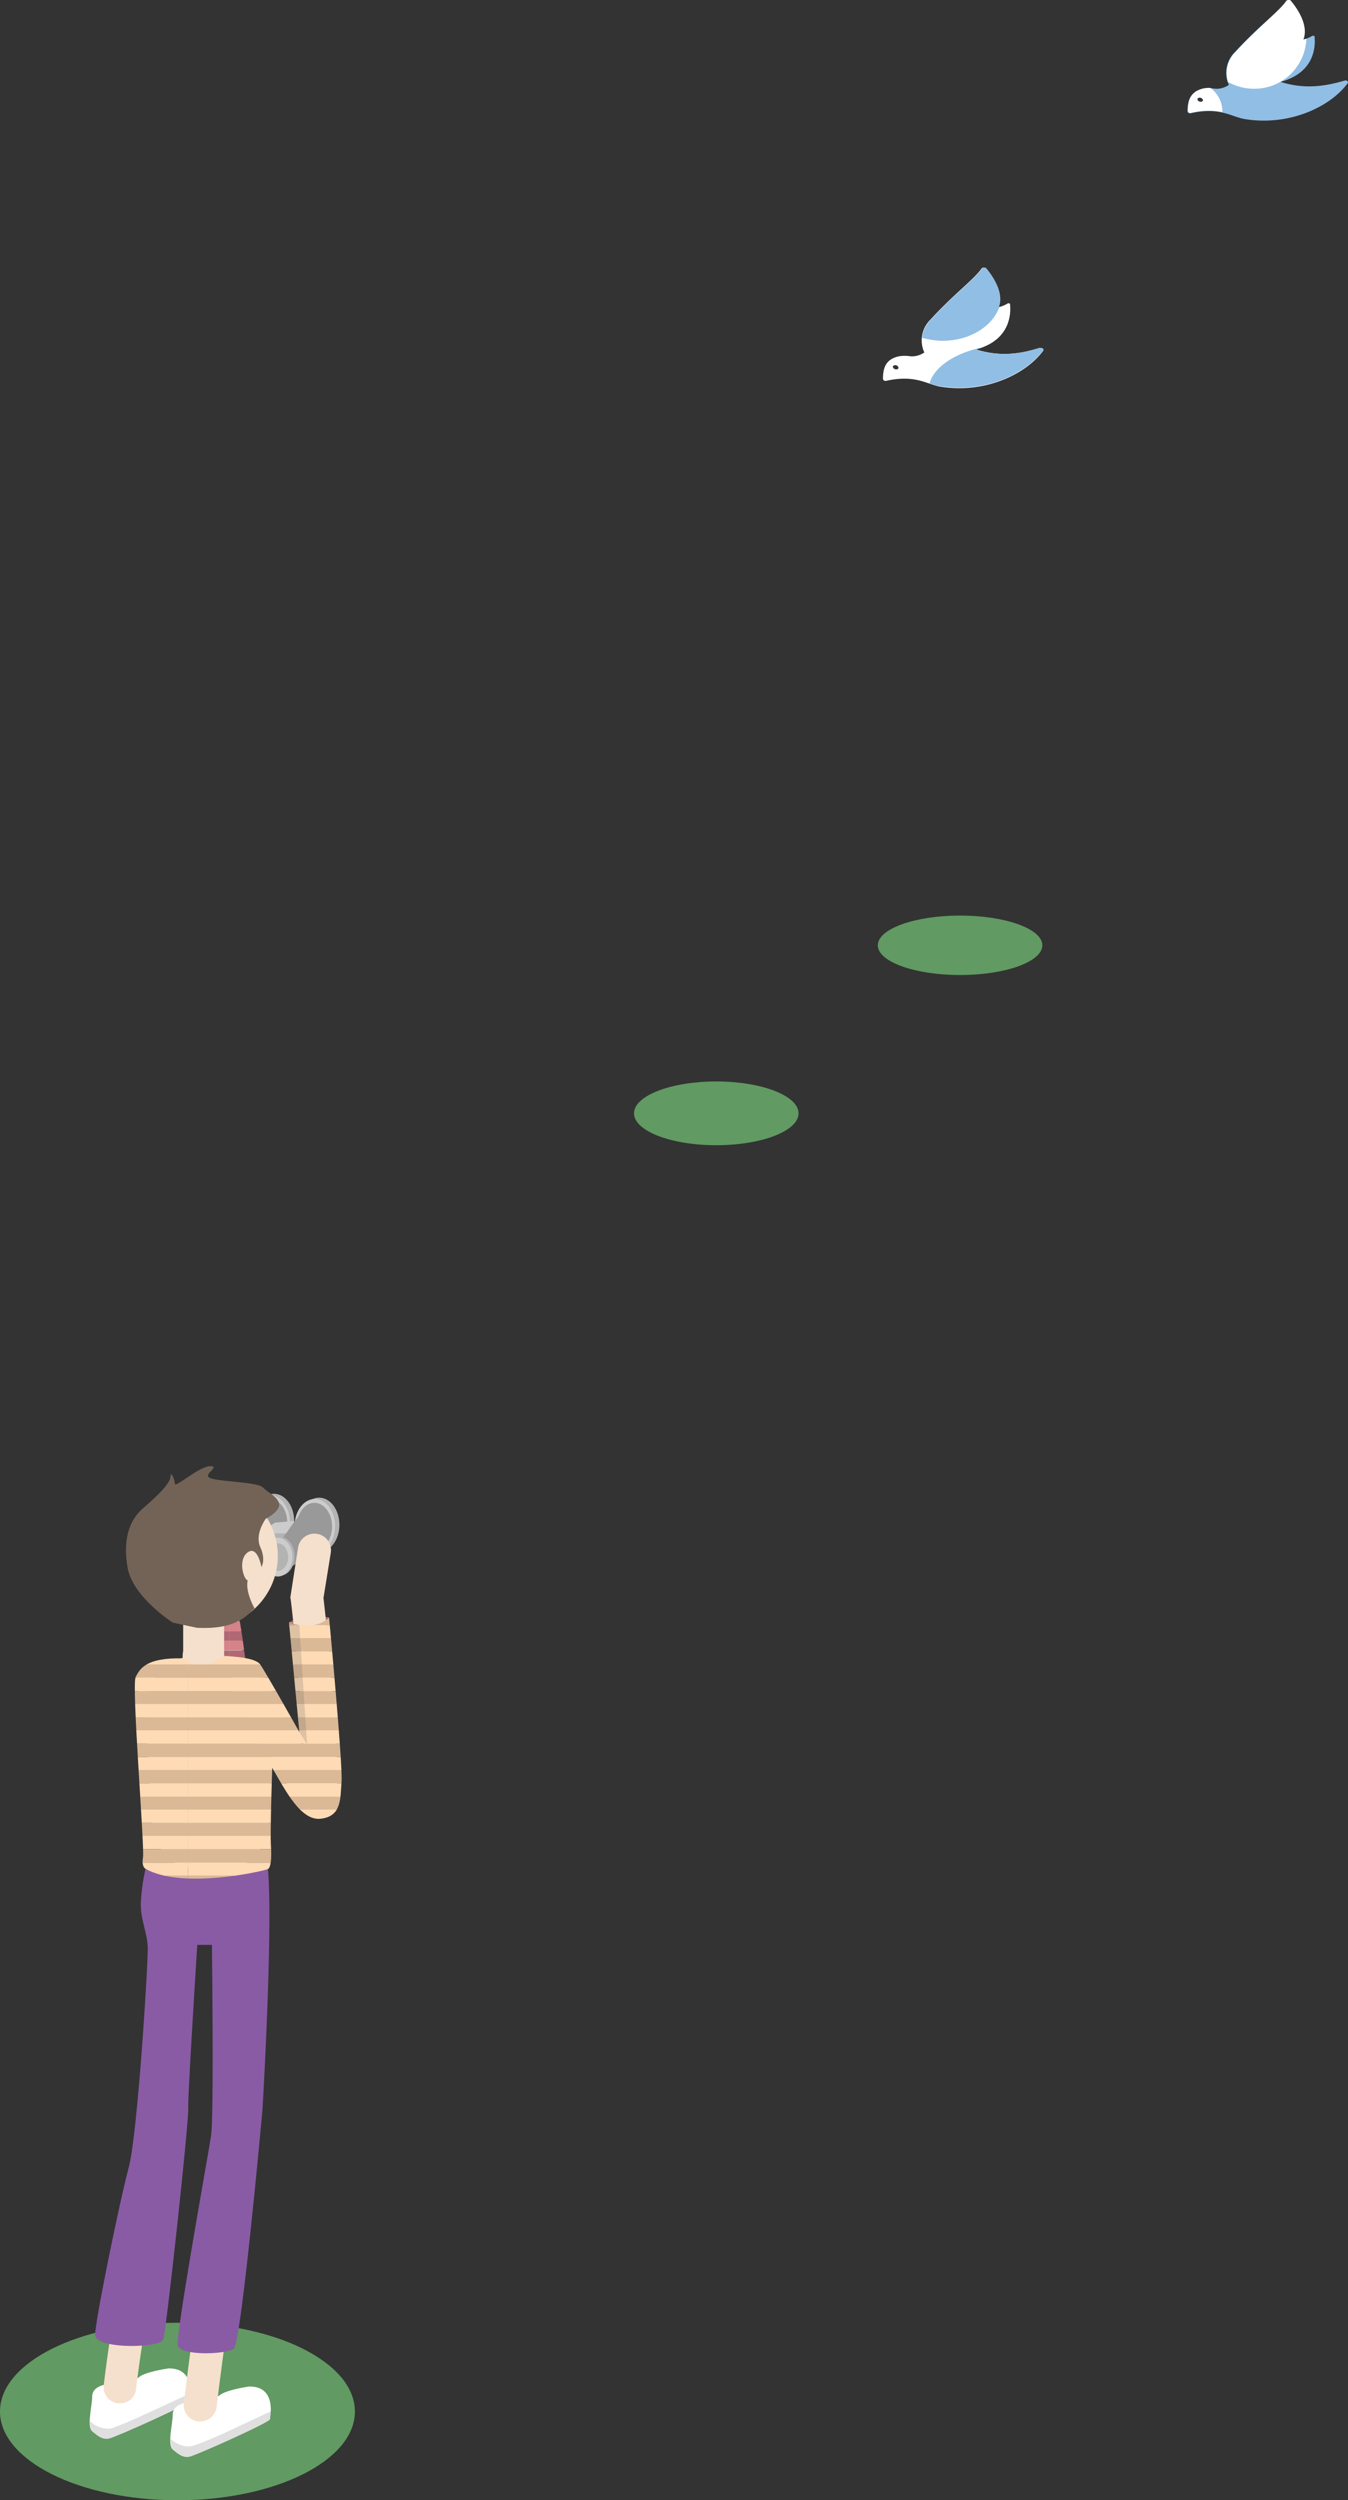 <svg xmlns="http://www.w3.org/2000/svg" xmlns:xlink="http://www.w3.org/1999/xlink" viewBox="284 -1616 312.966 580.3">
  <rect x="284" y="-1616" width="312.966" height="580.3" fill="#333333" stroke="none"/>
  <defs>
    <style>
      .cls-1 {
        fill: #619a62;
      }

      .cls-2 {
        fill: #b3b3b3;
      }

      .cls-3 {
        fill: #ccc;
      }

      .cls-4 {
        fill: #999;
      }

      .cls-5 {
        clip-path: url(#clip-path);
      }

      .cls-6 {
        fill: none;
      }

      .cls-7 {
        fill: #f48b94;
      }

      .cls-8 {
        fill: #c46a79;
      }

      .cls-9 {
        opacity: 0.2;
      }

      .cls-10 {
        fill: #606060;
      }

      .cls-11 {
        fill: #fff;
      }

      .cls-12 {
        fill: #f5e0cd;
      }

      .cls-13 {
        clip-path: url(#clip-path-5);
      }

      .cls-14 {
        fill: #1a1a1a;
      }

      .cls-15 {
        fill: #c7b299;
      }

      .cls-16 {
        fill: #895ba5;
      }

      .cls-17 {
        clip-path: url(#clip-path-15);
      }

      .cls-18 {
        fill: #fedbb5;
      }

      .cls-19 {
        fill: #dbb997;
      }

      .cls-20 {
        fill: #736357;
      }

      .cls-21 {
        fill: #91bee5;
      }
    </style>
    <clipPath id="clip-path">
      <path id="Path_15236" data-name="Path 15236" d="M67.1,376.6s2.3-2.2,9.3-1.2C76.4,375.3,74.2,378.8,67.1,376.6Z"/>
    </clipPath>
    <clipPath id="clip-path-5">
      <path id="Path_15246" data-name="Path 15246" d="M45.7,374.5s3.9,2.2,9.6-.4c0,0,2.3,12.9,1.9,16.2l-10.4-3.4Z"/>
    </clipPath>
    <clipPath id="clip-path-15">
      <path id="Path_15262" data-name="Path 15262" d="M42.4,384.9s4,3.5,9.6-.5c0,0,7,0,8.4,1.9,1.4,2,9.1,15.7,9.1,15.7l-2.4-25.4s5.9,2.2,9.3-1.2c0,0,3.2,34.1,2.9,38.1s0,8-4.7,8.6c-4.7.7-8.3-6.5-11.4-11.8,0,0-.5,15-.3,18s0,5.1-.7,5.5-19.7,4.8-28.3,0c0,0-1.1-.3-.7-2.7s-2.7-40-1.7-41.9S33.9,384.7,42.4,384.9Z"/>
    </clipPath>
  </defs>
  <g id="Group_13806" data-name="Group 13806" transform="translate(284 -1616)">
    <g id="Group_51370" data-name="Group 51370">
      <ellipse id="Ellipse_1954" data-name="Ellipse 1954" class="cls-1" cx="19.1" cy="7.4" rx="19.1" ry="7.4" transform="translate(147.2 251)"/>
      <ellipse id="Ellipse_1955" data-name="Ellipse 1955" class="cls-1" cx="19.1" cy="6.9" rx="19.1" ry="6.9" transform="translate(203.8 212.5)"/>
      <ellipse id="Ellipse_1956" data-name="Ellipse 1956" class="cls-1" cx="41.2" cy="20.6" rx="41.2" ry="20.6" transform="translate(0 539.1)"/>
    </g>
    <g id="Group_13793" data-name="Group 13793">
      <g id="Group_13718" data-name="Group 13718">
        <g id="Group_13707" data-name="Group 13707">
          <g id="Group_13700" data-name="Group 13700">
            <ellipse id="Ellipse_1957" data-name="Ellipse 1957" class="cls-2" cx="4.7" cy="6.3" rx="4.7" ry="6.3" transform="translate(58.9 346.7)"/>
          </g>
          <g id="Group_13701" data-name="Group 13701">
            <ellipse id="Ellipse_1958" data-name="Ellipse 1958" class="cls-3" cx="4.7" cy="6.3" rx="4.7" ry="6.3" transform="translate(57.9 347)"/>
          </g>
          <g id="Group_13702" data-name="Group 13702">
            <path id="Path_15233" data-name="Path 15233" class="cls-4" d="M55,356.2l4.7-6.4s.6-1.2,4-.1,2.5,7,1.2,8-8,5.2-8,5.2S57.6,358.8,55,356.2Z"/>
          </g>
          <g id="Group_13703" data-name="Group 13703">
            <ellipse id="Ellipse_1959" data-name="Ellipse 1959" class="cls-2" cx="3.4" cy="4.5" rx="3.4" ry="4.5" transform="translate(51.2 355.9)"/>
          </g>
          <g id="Group_13704" data-name="Group 13704">
            <ellipse id="Ellipse_1960" data-name="Ellipse 1960" class="cls-3" cx="3.4" cy="4.5" rx="3.4" ry="4.5" transform="translate(50.6 356)"/>
          </g>
          <g id="Group_13705" data-name="Group 13705">
            <ellipse id="Ellipse_1961" data-name="Ellipse 1961" class="cls-4" cx="4.1" cy="5.5" rx="4.1" ry="5.5" transform="translate(58.5 347.9)"/>
          </g>
          <g id="Group_13706" data-name="Group 13706">
            <ellipse id="Ellipse_1962" data-name="Ellipse 1962" class="cls-2" cx="2.4" cy="3.2" rx="2.4" ry="3.2" transform="translate(51.6 357.3)"/>
          </g>
        </g>
        <g id="Group_13708" data-name="Group 13708">
          <rect id="Rectangle_4056" data-name="Rectangle 4056" class="cls-2" width="6.3" height="3.8" transform="translate(60.3 355.9)"/>
        </g>
        <g id="Group_13716" data-name="Group 13716">
          <g id="Group_13709" data-name="Group 13709">
            <ellipse id="Ellipse_1963" data-name="Ellipse 1963" class="cls-2" cx="4.7" cy="6.3" rx="4.7" ry="6.3" transform="translate(69.4 347.6)"/>
          </g>
          <g id="Group_13710" data-name="Group 13710">
            <ellipse id="Ellipse_1964" data-name="Ellipse 1964" class="cls-3" cx="4.7" cy="6.3" rx="4.7" ry="6.3" transform="translate(68.4 347.9)"/>
          </g>
          <g id="Group_13711" data-name="Group 13711">
            <path id="Path_15234" data-name="Path 15234" class="cls-4" d="M65.5,357.1l4.7-6.4s.6-1.2,4-.1,2.5,7,1.2,8-8,5.2-8,5.2S68,359.7,65.5,357.1Z"/>
          </g>
          <g id="Group_13712" data-name="Group 13712">
            <ellipse id="Ellipse_1965" data-name="Ellipse 1965" class="cls-2" cx="3.4" cy="4.5" rx="3.4" ry="4.5" transform="translate(61.6 356.7)"/>
          </g>
          <g id="Group_13713" data-name="Group 13713">
            <ellipse id="Ellipse_1966" data-name="Ellipse 1966" class="cls-3" cx="3.4" cy="4.5" rx="3.4" ry="4.5" transform="translate(61.1 356.9)"/>
          </g>
          <g id="Group_13714" data-name="Group 13714">
            <ellipse id="Ellipse_1967" data-name="Ellipse 1967" class="cls-4" cx="4.1" cy="5.5" rx="4.1" ry="5.5" transform="translate(68.9 348.8)"/>
          </g>
          <g id="Group_13715" data-name="Group 13715">
            <ellipse id="Ellipse_1968" data-name="Ellipse 1968" class="cls-2" cx="2.4" cy="3.2" rx="2.4" ry="3.2" transform="translate(62.1 358.2)"/>
          </g>
        </g>
        <g id="Group_13717" data-name="Group 13717">
          <path id="Path_15235" data-name="Path 15235" class="cls-3" d="M60.3,355.9l3.5-2.5,4.6-.4-2,2.9Z"/>
        </g>
      </g>
      <g id="Group_13724" data-name="Group 13724">
        <g id="Group_13723" data-name="Group 13723">
          <g id="Group_13719" data-name="Group 13719" class="cls-5">
            <rect id="Rectangle_4057" data-name="Rectangle 4057" class="cls-6" width="14.6" height="4.5" transform="translate(67.9 371.9)"/>
            <rect id="Rectangle_4058" data-name="Rectangle 4058" class="cls-7" width="14.6" height="2.2" transform="translate(67.9 371.9)"/>
            <rect id="Rectangle_4059" data-name="Rectangle 4059" class="cls-8" width="14.6" height="2.2" transform="translate(67.9 374.1)"/>
          </g>
          <g id="Group_13720" data-name="Group 13720" class="cls-5">
            <rect id="Rectangle_4060" data-name="Rectangle 4060" class="cls-6" width="14.6" height="4.5" transform="translate(67.9 376.4)"/>
            <rect id="Rectangle_4061" data-name="Rectangle 4061" class="cls-7" width="14.6" height="2.2" transform="translate(67.9 376.4)"/>
            <rect id="Rectangle_4062" data-name="Rectangle 4062" class="cls-8" width="14.6" height="2.2" transform="translate(67.9 378.6)"/>
          </g>
          <g id="Group_13721" data-name="Group 13721" class="cls-5">
            <rect id="Rectangle_4063" data-name="Rectangle 4063" class="cls-6" width="14.6" height="4.5" transform="translate(53.3 371.9)"/>
            <rect id="Rectangle_4064" data-name="Rectangle 4064" class="cls-7" width="14.6" height="2.2" transform="translate(53.3 371.9)"/>
            <rect id="Rectangle_4065" data-name="Rectangle 4065" class="cls-8" width="14.6" height="2.2" transform="translate(53.3 374.1)"/>
          </g>
          <g id="Group_13722" data-name="Group 13722" class="cls-5">
            <rect id="Rectangle_4066" data-name="Rectangle 4066" class="cls-6" width="14.6" height="4.5" transform="translate(53.3 376.4)"/>
            <rect id="Rectangle_4067" data-name="Rectangle 4067" class="cls-7" width="14.6" height="2.2" transform="translate(53.3 376.4)"/>
            <rect id="Rectangle_4068" data-name="Rectangle 4068" class="cls-8" width="14.6" height="2.2" transform="translate(53.3 378.6)"/>
          </g>
        </g>
      </g>
      <g id="Group_13725" data-name="Group 13725" class="cls-9">
        <path id="Path_15240" data-name="Path 15240" class="cls-10" d="M76.4,375.3s-2.3,3.5-9.3,1.2c0,.1,2.3-2.1,9.3-1.2"/>
      </g>
      <g id="Group_13726" data-name="Group 13726">
        <path id="Path_15241" data-name="Path 15241" class="cls-11" d="M32.1,551.9l-7.9,1.6s-2.8.5-2.8,2.7-1.3,7,0,8.1,2.4,2,3.9,1.7S44,558,44,557.3c0-.6,1.6-7.7-4.9-7.6C32.7,550.7,32.1,551.9,32.1,551.9Z"/>
      </g>
      <g id="Group_13727" data-name="Group 13727" class="cls-9">
        <path id="Path_15242" data-name="Path 15242" class="cls-10" d="M25.3,563.7a6.1,6.1,0,0,1-4.4-1.8c0,1.2.1,2.1.6,2.5,1.3,1.1,2.4,2,3.9,1.7s18.7-8,18.7-8.7c0-.2.1-1,.2-1.9C40.2,557.2,27.7,563.4,25.3,563.7Z"/>
      </g>
      <g id="Group_13728" data-name="Group 13728">
        <path id="Path_15243" data-name="Path 15243" class="cls-11" d="M50.8,556.1l-7.9,1.6s-2.8.5-2.8,2.7-1.3,7,0,8.1,2.4,2,3.9,1.7,18.7-8,18.7-8.7c0-.6,1.6-7.7-4.9-7.6C51.5,554.9,50.8,556.1,50.8,556.1Z"/>
      </g>
      <g id="Group_13729" data-name="Group 13729" class="cls-9">
        <path id="Path_15244" data-name="Path 15244" class="cls-10" d="M44,567.8a6.1,6.1,0,0,1-4.4-1.8c0,1.2.1,2.1.6,2.5,1.3,1.1,2.4,2,3.9,1.7s18.7-8,18.7-8.7c0-.2.1-1,.2-1.9C59,561.4,46.5,567.6,44,567.8Z"/>
      </g>
      <g id="Group_13754" data-name="Group 13754">
        <g id="Group_13730" data-name="Group 13730">
          <path id="Path_15245" data-name="Path 15245" class="cls-12" d="M52.7,422a4.672,4.672,0,0,1-1.7-.3c-1.7-.6-2.5-1.7-5.4-6.2-1.4-2.2-3.3-5.3-5.6-9.2-3.9-6.5-7.7-13.1-7.8-13.2a4.751,4.751,0,1,1,8.2-4.8c2.7,4.6,5.5,9.4,8,13.6-.7-9.9-2-22.5-2.8-28.8l-.1-.5,1.1-9.9a4.727,4.727,0,1,1,9.4,1l-.9,8.8c.3,2.6,1.4,12.3,2.2,21.8.5,6.3.9,11.4,1,15.2.2,7.3-.3,9.7-2.4,11.4A4.979,4.979,0,0,1,52.7,422Z"/>
        </g>
        <g id="Group_13742" data-name="Group 13742">
          <g id="Group_13741" data-name="Group 13741">
            <g id="Group_13731" data-name="Group 13731" class="cls-13">
              <rect id="Rectangle_4069" data-name="Rectangle 4069" class="cls-6" width="14.6" height="4.5" transform="translate(53.3 371.9)"/>
              <rect id="Rectangle_4070" data-name="Rectangle 4070" class="cls-7" width="14.6" height="2.2" transform="translate(53.3 371.9)"/>
              <rect id="Rectangle_4071" data-name="Rectangle 4071" class="cls-8" width="14.6" height="2.2" transform="translate(53.3 374.1)"/>
            </g>
            <g id="Group_13732" data-name="Group 13732" class="cls-13">
              <rect id="Rectangle_4072" data-name="Rectangle 4072" class="cls-6" width="14.6" height="4.5" transform="translate(53.3 376.4)"/>
              <rect id="Rectangle_4073" data-name="Rectangle 4073" class="cls-7" width="14.6" height="2.2" transform="translate(53.3 376.4)"/>
              <rect id="Rectangle_4074" data-name="Rectangle 4074" class="cls-8" width="14.6" height="2.2" transform="translate(53.3 378.6)"/>
            </g>
            <g id="Group_13733" data-name="Group 13733" class="cls-13">
              <rect id="Rectangle_4075" data-name="Rectangle 4075" class="cls-6" width="14.6" height="4.5" transform="translate(53.3 380.8)"/>
              <rect id="Rectangle_4076" data-name="Rectangle 4076" class="cls-7" width="14.6" height="2.2" transform="translate(53.3 380.8)"/>
              <rect id="Rectangle_4077" data-name="Rectangle 4077" class="cls-8" width="14.6" height="2.2" transform="translate(53.3 383.1)"/>
            </g>
            <g id="Group_13734" data-name="Group 13734" class="cls-13">
              <rect id="Rectangle_4078" data-name="Rectangle 4078" class="cls-6" width="14.6" height="4.5" transform="translate(53.3 385.3)"/>
              <rect id="Rectangle_4079" data-name="Rectangle 4079" class="cls-7" width="14.6" height="2.2" transform="translate(53.3 385.3)"/>
              <rect id="Rectangle_4080" data-name="Rectangle 4080" class="cls-8" width="14.6" height="2.2" transform="translate(53.3 387.5)"/>
            </g>
            <g id="Group_13735" data-name="Group 13735" class="cls-13">
              <rect id="Rectangle_4081" data-name="Rectangle 4081" class="cls-6" width="14.6" height="4.5" transform="translate(53.3 389.8)"/>
              <rect id="Rectangle_4082" data-name="Rectangle 4082" class="cls-7" width="14.6" height="2.2" transform="translate(53.3 389.8)"/>
              <rect id="Rectangle_4083" data-name="Rectangle 4083" class="cls-8" width="14.6" height="2.2" transform="translate(53.3 392)"/>
            </g>
            <g id="Group_13736" data-name="Group 13736" class="cls-13">
              <rect id="Rectangle_4084" data-name="Rectangle 4084" class="cls-6" width="14.6" height="4.5" transform="translate(38.7 371.9)"/>
              <rect id="Rectangle_4085" data-name="Rectangle 4085" class="cls-7" width="14.6" height="2.2" transform="translate(38.7 371.9)"/>
              <rect id="Rectangle_4086" data-name="Rectangle 4086" class="cls-8" width="14.6" height="2.2" transform="translate(38.7 374.1)"/>
            </g>
            <g id="Group_13737" data-name="Group 13737" class="cls-13">
              <rect id="Rectangle_4087" data-name="Rectangle 4087" class="cls-6" width="14.6" height="4.5" transform="translate(38.7 376.4)"/>
              <rect id="Rectangle_4088" data-name="Rectangle 4088" class="cls-7" width="14.6" height="2.2" transform="translate(38.7 376.4)"/>
              <rect id="Rectangle_4089" data-name="Rectangle 4089" class="cls-8" width="14.6" height="2.2" transform="translate(38.7 378.6)"/>
            </g>
            <g id="Group_13738" data-name="Group 13738" class="cls-13">
              <rect id="Rectangle_4090" data-name="Rectangle 4090" class="cls-6" width="14.6" height="4.5" transform="translate(38.7 380.8)"/>
              <rect id="Rectangle_4091" data-name="Rectangle 4091" class="cls-7" width="14.6" height="2.2" transform="translate(38.7 380.8)"/>
              <rect id="Rectangle_4092" data-name="Rectangle 4092" class="cls-8" width="14.6" height="2.2" transform="translate(38.7 383.1)"/>
            </g>
            <g id="Group_13739" data-name="Group 13739" class="cls-13">
              <rect id="Rectangle_4093" data-name="Rectangle 4093" class="cls-6" width="14.6" height="4.5" transform="translate(38.7 385.3)"/>
              <rect id="Rectangle_4094" data-name="Rectangle 4094" class="cls-7" width="14.6" height="2.2" transform="translate(38.7 385.3)"/>
              <rect id="Rectangle_4095" data-name="Rectangle 4095" class="cls-8" width="14.6" height="2.2" transform="translate(38.7 387.5)"/>
            </g>
            <g id="Group_13740" data-name="Group 13740" class="cls-13">
              <rect id="Rectangle_4096" data-name="Rectangle 4096" class="cls-6" width="14.6" height="4.5" transform="translate(38.7 389.8)"/>
              <rect id="Rectangle_4097" data-name="Rectangle 4097" class="cls-7" width="14.6" height="2.2" transform="translate(38.7 389.8)"/>
              <rect id="Rectangle_4098" data-name="Rectangle 4098" class="cls-8" width="14.6" height="2.2" transform="translate(38.7 392)"/>
            </g>
          </g>
        </g>
        <g id="Group_13743" data-name="Group 13743" class="cls-9">
          <path id="Path_15256" data-name="Path 15256" class="cls-10" d="M45.7,374.5s3.9,2.2,9.6-.4c0,0,2.3,12.9,1.9,16.2l-10.4-3.4Z"/>
        </g>
        <g id="Group_13746" data-name="Group 13746">
          <g id="Group_13744" data-name="Group 13744">
            <ellipse id="Ellipse_1969" data-name="Ellipse 1969" class="cls-14" cx="1.1" cy="1.5" rx="1.1" ry="1.5" transform="translate(48.8 364.5)"/>
          </g>
          <g id="Group_13745" data-name="Group 13745">
            <ellipse id="Ellipse_1970" data-name="Ellipse 1970" class="cls-14" cx="1.1" cy="1.5" rx="1.1" ry="1.5" transform="translate(40.2 364.9)"/>
          </g>
        </g>
        <g id="Group_13747" data-name="Group 13747">
          <circle id="Ellipse_1971" data-name="Ellipse 1971" class="cls-12" cx="16.7" cy="16.7" r="16.7" transform="translate(31.1 344.4)"/>
        </g>
        <g id="Group_13748" data-name="Group 13748">
          <path id="Path_15257" data-name="Path 15257" class="cls-12" d="M27.9,557.8h-.5a3.774,3.774,0,0,1-3.3-4.3c1.2-10.3,3.5-23.8,5.7-36.9,2.4-14.3,4.7-27.9,4.7-32.3h0c.1-11.1,2.8-41.3,2.9-42.6a3.812,3.812,0,1,1,7.6.6c0,.3-2.7,31.2-2.9,42,0,5.1-2.2,18.3-4.8,33.6-2.2,13-4.5,26.4-5.7,36.5A3.7,3.7,0,0,1,27.9,557.8Z"/>
        </g>
        <g id="Group_13749" data-name="Group 13749">
          <path id="Path_15258" data-name="Path 15258" class="cls-15" d="M45.8,433.7H52c6.6,0,10.4-5.4,10.4-12l1.5-25.4a12.035,12.035,0,0,0-12-12H45.7a12.035,12.035,0,0,0-12,12l1.5,25.4C35.4,428.3,39.2,433.7,45.8,433.7Z"/>
        </g>
        <g id="Group_13750" data-name="Group 13750">
          <path id="Path_15259" data-name="Path 15259" class="cls-12" d="M73.6,421.1a3.194,3.194,0,0,1-1.4-.3c-1.5-.6-2-.7-10.5-15-3.9-6.5-7.7-13.1-7.8-13.2a3.808,3.808,0,0,1,6.6-3.8c3.4,5.8,7.1,12,10,16.9-.6-11.1-2.2-28.1-3-34.4l-.1-.5,1.8-11.6a3.847,3.847,0,1,1,7.6,1.2l-1.7,10.5c.3,2.5,1.4,12.5,2.2,22.7.5,6.5.9,11.8.9,15.7.2,7.1-.3,9.5-2.1,11A3.937,3.937,0,0,1,73.6,421.1Z"/>
        </g>
        <g id="Group_13751" data-name="Group 13751">
          <circle id="Ellipse_1972" data-name="Ellipse 1972" class="cls-12" cx="4.8" cy="4.8" r="4.8" transform="translate(42.4 379.6)"/>
        </g>
        <g id="Group_13752" data-name="Group 13752">
          <path id="Path_15260" data-name="Path 15260" class="cls-12" d="M46.5,562H46a3.774,3.774,0,0,1-3.3-4.3c.9-7.8,2.3-17.8,3.7-28.4,2.4-17.8,5.1-38.1,5.1-43.5h0c.1-10.9-.2-42.2-.2-42.6a3.85,3.85,0,0,1,7.7-.1c0,.3.3,31.7.2,42.7,0,6-2.5,24.7-5.2,44.5-1.4,10.6-2.8,20.6-3.7,28.3A3.867,3.867,0,0,1,46.5,562Z"/>
        </g>
        <g id="Group_13753" data-name="Group 13753">
          <rect id="Rectangle_4099" data-name="Rectangle 4099" class="cls-12" width="9.5" height="11.1" transform="translate(52.029 384.361) rotate(180)"/>
        </g>
      </g>
      <g id="Group_13755" data-name="Group 13755">
        <path id="Path_15261" data-name="Path 15261" class="cls-16" d="M45.7,435.3a74.053,74.053,0,0,1-11.9-1.6,45.638,45.638,0,0,0-1.1,8c-.1,3.8,1.5,6.9,1.6,10.3s-2.3,43-4.4,51c-2.1,7.9-7.8,35.5-7.8,38.9S37.2,545,37.9,543s6-50.7,5.8-53.8c-.1-3.1,2.1-37.8,2.1-37.8h3.4s.5,39.6-.2,44.3-8.3,46.4-7.7,48.7c.6,2.4,11.2,2.1,13,.7,1.7-1.5,6.4-52.7,6.6-55.1s2.5-43.4,1.3-56.2C62.2,433.7,50.2,435.3,45.7,435.3Z"/>
      </g>
      <g id="Group_13790" data-name="Group 13790">
        <g id="Group_13789" data-name="Group 13789">
          <g id="Group_13756" data-name="Group 13756" class="cls-17">
            <rect id="Rectangle_4100" data-name="Rectangle 4100" class="cls-6" width="19" height="6.1" transform="translate(62.6 371)"/>
            <rect id="Rectangle_4101" data-name="Rectangle 4101" class="cls-18" width="19" height="3.1" transform="translate(62.6 371)"/>
            <rect id="Rectangle_4102" data-name="Rectangle 4102" class="cls-19" width="19" height="3.1" transform="translate(62.6 374.1)"/>
          </g>
          <g id="Group_13757" data-name="Group 13757" class="cls-17">
            <rect id="Rectangle_4103" data-name="Rectangle 4103" class="cls-6" width="19" height="6.1" transform="translate(62.6 377.2)"/>
            <rect id="Rectangle_4104" data-name="Rectangle 4104" class="cls-18" width="19" height="3.1" transform="translate(62.6 377.2)"/>
            <rect id="Rectangle_4105" data-name="Rectangle 4105" class="cls-19" width="19" height="3.1" transform="translate(62.6 380.2)"/>
          </g>
          <g id="Group_13758" data-name="Group 13758" class="cls-17">
            <rect id="Rectangle_4106" data-name="Rectangle 4106" class="cls-6" width="19" height="6.1" transform="translate(62.6 383.3)"/>
            <rect id="Rectangle_4107" data-name="Rectangle 4107" class="cls-18" width="19" height="3.1" transform="translate(62.6 383.3)"/>
            <rect id="Rectangle_4108" data-name="Rectangle 4108" class="cls-19" width="19" height="3.1" transform="translate(62.6 386.3)"/>
          </g>
          <g id="Group_13759" data-name="Group 13759" class="cls-17">
            <rect id="Rectangle_4109" data-name="Rectangle 4109" class="cls-6" width="19" height="6.1" transform="translate(62.6 389.4)"/>
            <rect id="Rectangle_4110" data-name="Rectangle 4110" class="cls-18" width="19" height="3.1" transform="translate(62.6 389.4)"/>
            <rect id="Rectangle_4111" data-name="Rectangle 4111" class="cls-19" width="19" height="3.1" transform="translate(62.6 392.5)"/>
          </g>
          <g id="Group_13760" data-name="Group 13760" class="cls-17">
            <rect id="Rectangle_4112" data-name="Rectangle 4112" class="cls-6" width="19" height="6.1" transform="translate(62.6 395.5)"/>
            <rect id="Rectangle_4113" data-name="Rectangle 4113" class="cls-18" width="19" height="3.1" transform="translate(62.6 395.5)"/>
            <rect id="Rectangle_4114" data-name="Rectangle 4114" class="cls-19" width="19" height="3.1" transform="translate(62.6 398.6)"/>
          </g>
          <g id="Group_13761" data-name="Group 13761" class="cls-17">
            <rect id="Rectangle_4115" data-name="Rectangle 4115" class="cls-6" width="19" height="6.1" transform="translate(62.6 401.6)"/>
            <rect id="Rectangle_4116" data-name="Rectangle 4116" class="cls-18" width="19" height="3.1" transform="translate(62.6 401.6)"/>
            <rect id="Rectangle_4117" data-name="Rectangle 4117" class="cls-19" width="19" height="3.1" transform="translate(62.6 404.7)"/>
          </g>
          <g id="Group_13762" data-name="Group 13762" class="cls-17">
            <rect id="Rectangle_4118" data-name="Rectangle 4118" class="cls-6" width="19" height="6.1" transform="translate(62.6 407.8)"/>
            <rect id="Rectangle_4119" data-name="Rectangle 4119" class="cls-18" width="19" height="3.1" transform="translate(62.6 407.8)"/>
            <rect id="Rectangle_4120" data-name="Rectangle 4120" class="cls-19" width="19" height="3.1" transform="translate(62.6 410.8)"/>
          </g>
          <g id="Group_13763" data-name="Group 13763" class="cls-17">
            <rect id="Rectangle_4121" data-name="Rectangle 4121" class="cls-6" width="19" height="6.1" transform="translate(62.6 413.9)"/>
            <rect id="Rectangle_4122" data-name="Rectangle 4122" class="cls-18" width="19" height="3.1" transform="translate(62.6 413.9)"/>
            <rect id="Rectangle_4123" data-name="Rectangle 4123" class="cls-19" width="19" height="3.1" transform="translate(62.6 417)"/>
          </g>
          <g id="Group_13764" data-name="Group 13764" class="cls-17">
            <rect id="Rectangle_4124" data-name="Rectangle 4124" class="cls-6" width="19" height="6.1" transform="translate(62.6 420)"/>
            <rect id="Rectangle_4125" data-name="Rectangle 4125" class="cls-18" width="19" height="3.1" transform="translate(62.6 420)"/>
            <rect id="Rectangle_4126" data-name="Rectangle 4126" class="cls-19" width="19" height="3.1" transform="translate(62.6 423.1)"/>
          </g>
          <g id="Group_13765" data-name="Group 13765" class="cls-17">
            <rect id="Rectangle_4127" data-name="Rectangle 4127" class="cls-6" width="19" height="6.1" transform="translate(62.6 426.1)"/>
            <rect id="Rectangle_4128" data-name="Rectangle 4128" class="cls-18" width="19" height="3.1" transform="translate(62.6 426.1)"/>
            <rect id="Rectangle_4129" data-name="Rectangle 4129" class="cls-19" width="19" height="3.1" transform="translate(62.6 429.2)"/>
          </g>
          <g id="Group_13766" data-name="Group 13766" class="cls-17">
            <rect id="Rectangle_4130" data-name="Rectangle 4130" class="cls-6" width="19" height="6.1" transform="translate(62.6 432.3)"/>
            <rect id="Rectangle_4131" data-name="Rectangle 4131" class="cls-18" width="19" height="3.1" transform="translate(62.6 432.3)"/>
            <rect id="Rectangle_4132" data-name="Rectangle 4132" class="cls-19" width="19" height="3.1" transform="translate(62.6 435.3)"/>
          </g>
          <g id="Group_13767" data-name="Group 13767" class="cls-17">
            <rect id="Rectangle_4133" data-name="Rectangle 4133" class="cls-6" width="19" height="6.1" transform="translate(43.6 371)"/>
            <rect id="Rectangle_4134" data-name="Rectangle 4134" class="cls-18" width="19" height="3.1" transform="translate(43.6 371)"/>
            <rect id="Rectangle_4135" data-name="Rectangle 4135" class="cls-19" width="19" height="3.1" transform="translate(43.6 374.1)"/>
          </g>
          <g id="Group_13768" data-name="Group 13768" class="cls-17">
            <rect id="Rectangle_4136" data-name="Rectangle 4136" class="cls-6" width="19" height="6.1" transform="translate(43.6 377.2)"/>
            <rect id="Rectangle_4137" data-name="Rectangle 4137" class="cls-18" width="19" height="3.1" transform="translate(43.6 377.2)"/>
            <rect id="Rectangle_4138" data-name="Rectangle 4138" class="cls-19" width="19" height="3.1" transform="translate(43.6 380.2)"/>
          </g>
          <g id="Group_13769" data-name="Group 13769" class="cls-17">
            <rect id="Rectangle_4139" data-name="Rectangle 4139" class="cls-6" width="19" height="6.1" transform="translate(43.6 383.3)"/>
            <rect id="Rectangle_4140" data-name="Rectangle 4140" class="cls-18" width="19" height="3.1" transform="translate(43.6 383.3)"/>
            <rect id="Rectangle_4141" data-name="Rectangle 4141" class="cls-19" width="19" height="3.1" transform="translate(43.6 386.3)"/>
          </g>
          <g id="Group_13770" data-name="Group 13770" class="cls-17">
            <rect id="Rectangle_4142" data-name="Rectangle 4142" class="cls-6" width="19" height="6.1" transform="translate(43.6 389.4)"/>
            <rect id="Rectangle_4143" data-name="Rectangle 4143" class="cls-18" width="19" height="3.1" transform="translate(43.6 389.4)"/>
            <rect id="Rectangle_4144" data-name="Rectangle 4144" class="cls-19" width="19" height="3.1" transform="translate(43.6 392.5)"/>
          </g>
          <g id="Group_13771" data-name="Group 13771" class="cls-17">
            <rect id="Rectangle_4145" data-name="Rectangle 4145" class="cls-6" width="19" height="6.1" transform="translate(43.6 395.5)"/>
            <rect id="Rectangle_4146" data-name="Rectangle 4146" class="cls-18" width="19" height="3.1" transform="translate(43.6 395.5)"/>
            <rect id="Rectangle_4147" data-name="Rectangle 4147" class="cls-19" width="19" height="3.1" transform="translate(43.6 398.6)"/>
          </g>
          <g id="Group_13772" data-name="Group 13772" class="cls-17">
            <rect id="Rectangle_4148" data-name="Rectangle 4148" class="cls-6" width="19" height="6.1" transform="translate(43.6 401.6)"/>
            <rect id="Rectangle_4149" data-name="Rectangle 4149" class="cls-18" width="19" height="3.1" transform="translate(43.6 401.6)"/>
            <rect id="Rectangle_4150" data-name="Rectangle 4150" class="cls-19" width="19" height="3.1" transform="translate(43.6 404.7)"/>
          </g>
          <g id="Group_13773" data-name="Group 13773" class="cls-17">
            <rect id="Rectangle_4151" data-name="Rectangle 4151" class="cls-6" width="19" height="6.1" transform="translate(43.6 407.8)"/>
            <rect id="Rectangle_4152" data-name="Rectangle 4152" class="cls-18" width="19" height="3.1" transform="translate(43.6 407.8)"/>
            <rect id="Rectangle_4153" data-name="Rectangle 4153" class="cls-19" width="19" height="3.1" transform="translate(43.6 410.8)"/>
          </g>
          <g id="Group_13774" data-name="Group 13774" class="cls-17">
            <rect id="Rectangle_4154" data-name="Rectangle 4154" class="cls-6" width="19" height="6.1" transform="translate(43.6 413.9)"/>
            <rect id="Rectangle_4155" data-name="Rectangle 4155" class="cls-18" width="19" height="3.1" transform="translate(43.6 413.9)"/>
            <rect id="Rectangle_4156" data-name="Rectangle 4156" class="cls-19" width="19" height="3.1" transform="translate(43.6 417)"/>
          </g>
          <g id="Group_13775" data-name="Group 13775" class="cls-17">
            <rect id="Rectangle_4157" data-name="Rectangle 4157" class="cls-6" width="19" height="6.1" transform="translate(43.6 420)"/>
            <rect id="Rectangle_4158" data-name="Rectangle 4158" class="cls-18" width="19" height="3.1" transform="translate(43.6 420)"/>
            <rect id="Rectangle_4159" data-name="Rectangle 4159" class="cls-19" width="19" height="3.1" transform="translate(43.6 423.1)"/>
          </g>
          <g id="Group_13776" data-name="Group 13776" class="cls-17">
            <rect id="Rectangle_4160" data-name="Rectangle 4160" class="cls-6" width="19" height="6.1" transform="translate(43.6 426.1)"/>
            <rect id="Rectangle_4161" data-name="Rectangle 4161" class="cls-18" width="19" height="3.1" transform="translate(43.6 426.1)"/>
            <rect id="Rectangle_4162" data-name="Rectangle 4162" class="cls-19" width="19" height="3.1" transform="translate(43.6 429.2)"/>
          </g>
          <g id="Group_13777" data-name="Group 13777" class="cls-17">
            <rect id="Rectangle_4163" data-name="Rectangle 4163" class="cls-6" width="19" height="6.1" transform="translate(43.6 432.3)"/>
            <rect id="Rectangle_4164" data-name="Rectangle 4164" class="cls-18" width="19" height="3.1" transform="translate(43.6 432.3)"/>
            <rect id="Rectangle_4165" data-name="Rectangle 4165" class="cls-19" width="19" height="3.1" transform="translate(43.6 435.3)"/>
          </g>
          <g id="Group_13778" data-name="Group 13778" class="cls-17">
            <rect id="Rectangle_4166" data-name="Rectangle 4166" class="cls-6" width="19" height="6.1" transform="translate(24.6 371)"/>
            <rect id="Rectangle_4167" data-name="Rectangle 4167" class="cls-18" width="19" height="3.1" transform="translate(24.6 371)"/>
            <rect id="Rectangle_4168" data-name="Rectangle 4168" class="cls-19" width="19" height="3.1" transform="translate(24.6 374.1)"/>
          </g>
          <g id="Group_13779" data-name="Group 13779" class="cls-17">
            <rect id="Rectangle_4169" data-name="Rectangle 4169" class="cls-6" width="19" height="6.1" transform="translate(24.6 377.2)"/>
            <rect id="Rectangle_4170" data-name="Rectangle 4170" class="cls-18" width="19" height="3.1" transform="translate(24.6 377.2)"/>
            <rect id="Rectangle_4171" data-name="Rectangle 4171" class="cls-19" width="19" height="3.1" transform="translate(24.6 380.2)"/>
          </g>
          <g id="Group_13780" data-name="Group 13780" class="cls-17">
            <rect id="Rectangle_4172" data-name="Rectangle 4172" class="cls-6" width="19" height="6.1" transform="translate(24.6 383.3)"/>
            <rect id="Rectangle_4173" data-name="Rectangle 4173" class="cls-18" width="19" height="3.1" transform="translate(24.6 383.3)"/>
            <rect id="Rectangle_4174" data-name="Rectangle 4174" class="cls-19" width="19" height="3.1" transform="translate(24.6 386.3)"/>
          </g>
          <g id="Group_13781" data-name="Group 13781" class="cls-17">
            <rect id="Rectangle_4175" data-name="Rectangle 4175" class="cls-6" width="19" height="6.1" transform="translate(24.6 389.4)"/>
            <rect id="Rectangle_4176" data-name="Rectangle 4176" class="cls-18" width="19" height="3.1" transform="translate(24.6 389.4)"/>
            <rect id="Rectangle_4177" data-name="Rectangle 4177" class="cls-19" width="19" height="3.1" transform="translate(24.6 392.5)"/>
          </g>
          <g id="Group_13782" data-name="Group 13782" class="cls-17">
            <rect id="Rectangle_4178" data-name="Rectangle 4178" class="cls-6" width="19" height="6.1" transform="translate(24.6 395.5)"/>
            <rect id="Rectangle_4179" data-name="Rectangle 4179" class="cls-18" width="19" height="3.1" transform="translate(24.6 395.5)"/>
            <rect id="Rectangle_4180" data-name="Rectangle 4180" class="cls-19" width="19" height="3.1" transform="translate(24.6 398.6)"/>
          </g>
          <g id="Group_13783" data-name="Group 13783" class="cls-17">
            <rect id="Rectangle_4181" data-name="Rectangle 4181" class="cls-6" width="19" height="6.1" transform="translate(24.6 401.6)"/>
            <rect id="Rectangle_4182" data-name="Rectangle 4182" class="cls-18" width="19" height="3.1" transform="translate(24.6 401.6)"/>
            <rect id="Rectangle_4183" data-name="Rectangle 4183" class="cls-19" width="19" height="3.1" transform="translate(24.6 404.7)"/>
          </g>
          <g id="Group_13784" data-name="Group 13784" class="cls-17">
            <rect id="Rectangle_4184" data-name="Rectangle 4184" class="cls-6" width="19" height="6.1" transform="translate(24.6 407.8)"/>
            <rect id="Rectangle_4185" data-name="Rectangle 4185" class="cls-18" width="19" height="3.1" transform="translate(24.6 407.8)"/>
            <rect id="Rectangle_4186" data-name="Rectangle 4186" class="cls-19" width="19" height="3.1" transform="translate(24.6 410.8)"/>
          </g>
          <g id="Group_13785" data-name="Group 13785" class="cls-17">
            <rect id="Rectangle_4187" data-name="Rectangle 4187" class="cls-6" width="19" height="6.1" transform="translate(24.6 413.9)"/>
            <rect id="Rectangle_4188" data-name="Rectangle 4188" class="cls-18" width="19" height="3.1" transform="translate(24.6 413.9)"/>
            <rect id="Rectangle_4189" data-name="Rectangle 4189" class="cls-19" width="19" height="3.1" transform="translate(24.6 417)"/>
          </g>
          <g id="Group_13786" data-name="Group 13786" class="cls-17">
            <rect id="Rectangle_4190" data-name="Rectangle 4190" class="cls-6" width="19" height="6.1" transform="translate(24.6 420)"/>
            <rect id="Rectangle_4191" data-name="Rectangle 4191" class="cls-18" width="19" height="3.1" transform="translate(24.6 420)"/>
            <rect id="Rectangle_4192" data-name="Rectangle 4192" class="cls-19" width="19" height="3.1" transform="translate(24.6 423.1)"/>
          </g>
          <g id="Group_13787" data-name="Group 13787" class="cls-17">
            <rect id="Rectangle_4193" data-name="Rectangle 4193" class="cls-6" width="19" height="6.1" transform="translate(24.6 426.1)"/>
            <rect id="Rectangle_4194" data-name="Rectangle 4194" class="cls-18" width="19" height="3.1" transform="translate(24.6 426.1)"/>
            <rect id="Rectangle_4195" data-name="Rectangle 4195" class="cls-19" width="19" height="3.1" transform="translate(24.6 429.2)"/>
          </g>
          <g id="Group_13788" data-name="Group 13788" class="cls-17">
            <rect id="Rectangle_4196" data-name="Rectangle 4196" class="cls-6" width="19" height="6.1" transform="translate(24.6 432.3)"/>
            <rect id="Rectangle_4197" data-name="Rectangle 4197" class="cls-18" width="19" height="3.1" transform="translate(24.6 432.3)"/>
            <rect id="Rectangle_4198" data-name="Rectangle 4198" class="cls-19" width="19" height="3.1" transform="translate(24.6 435.3)"/>
          </g>
        </g>
      </g>
      <g id="Group_13791" data-name="Group 13791" class="cls-9">
        <path id="Path_15295" data-name="Path 15295" class="cls-10" d="M69.5,402l1.8,2.9-1.8-27.7-2.4-.6Z"/>
      </g>
      <g id="Group_13792" data-name="Group 13792">
        <path id="Path_15296" data-name="Path 15296" class="cls-20" d="M45.7,377.8l-5.6-1.2s-9.4-6-10.5-12.9c-.8-4.8-.5-10.2,3.8-13.8,4.3-3.7,6.2-6,6.2-7.3s1,.8,1,1.8,5.7-4.1,8.2-4.1-1.8,1.9-.1,2.7c1.7.9,10.9.9,12.3,2.2,1.4,1.4,3.4,2.1,3.8,3.8s-3.1,3.5-3.1,3.5-2.6,3.5-1.3,6.5c1.4,3,.3,4.7.3,4.7s-.9-5.1-3.2-3.4-1,6.2,0,6.5c-.6,2.7,1.6,6.5,1.6,6.5C57.5,374.7,55.1,378.3,45.7,377.8Z"/>
      </g>
    </g>
    <g id="Group_13799" data-name="Group 13799">
      <g id="Group_13795" data-name="Group 13795">
        <g id="Group_13794" data-name="Group 13794">
          <path id="Path_15297" data-name="Path 15297" class="cls-21" d="M297.3,19c8.2-2.2,8.1-8.6,7.9-10.5a.215.215,0,0,0-.2-.2h-.3a6.822,6.822,0,0,1-2.2.9c1.3-3.3-1.4-7.2-2.8-8.9a.6.6,0,0,0-.6-.3.764.764,0,0,0-.5.2c-1.6,2.4-6.5,6-11.8,11.8a6.747,6.747,0,0,0-1.5,7.7,5.017,5.017,0,0,1-3.2.9,8.15,8.15,0,0,0-2.7,0c-2.7.6-3.7,2.2-3.7,5.2a.758.758,0,0,0,.2.4.749.749,0,0,0,.5.1c6.7-1.5,9.3.7,12.4,1.3,10.4,1.8,20.1-2.8,24.1-8.3.1-.1.1-.3-.1-.5a.661.661,0,0,0-.6-.1C307.7,20,303,20.8,297.3,19Zm-18.1,4c.2.3.1.5-.2.6a.806.806,0,0,1-.9-.3c-.2-.3-.1-.5.2-.6C278.7,22.6,279.1,22.7,279.2,23Z"/>
        </g>
      </g>
      <g id="Group_13798" data-name="Group 13798">
        <g id="Group_13796" data-name="Group 13796">
          <path id="Path_15298" data-name="Path 15298" class="cls-11" d="M283.8,25.7a6.733,6.733,0,0,0-2.8-5.3,7.569,7.569,0,0,0-1.5.1c-2.7.6-3.7,2.2-3.7,5.2a.758.758,0,0,0,.2.4.749.749,0,0,0,.5.1,16.6,16.6,0,0,1,7.3-.2ZM279,23.6a.806.806,0,0,1-.9-.3c-.2-.3-.1-.5.2-.6a.806.806,0,0,1,.9.3C279.4,23.2,279.3,23.5,279,23.6Z"/>
        </g>
        <g id="Group_13797" data-name="Group 13797">
          <path id="Path_15299" data-name="Path 15299" class="cls-11" d="M303.3,9c-.4.1-.7.2-.7.2,1.3-3.3-1.4-7.2-2.8-8.9a.6.6,0,0,0-.6-.3.764.764,0,0,0-.5.2c-1.6,2.4-6.5,6-11.8,11.8a6.9,6.9,0,0,0-1.8,7,12.218,12.218,0,0,0,6,1.6A12.064,12.064,0,0,0,303.3,9Z"/>
        </g>
      </g>
    </g>
    <g id="Group_13805" data-name="Group 13805">
      <g id="Group_13801" data-name="Group 13801">
        <g id="Group_13800" data-name="Group 13800">
          <path id="Path_15300" data-name="Path 15300" class="cls-11" d="M226.6,81.1c8.2-2.2,8.1-8.6,7.9-10.5a.215.215,0,0,0-.2-.2H234a6.823,6.823,0,0,1-2.2.9c1.3-3.3-1.4-7.2-2.8-8.9a.6.6,0,0,0-.6-.3.764.764,0,0,0-.5.2c-1.6,2.4-6.5,6-11.8,11.8a6.747,6.747,0,0,0-1.5,7.7,5.017,5.017,0,0,1-3.2.9,8.15,8.15,0,0,0-2.7,0c-2.7.6-3.7,2.2-3.7,5.2a.758.758,0,0,0,.2.4.749.749,0,0,0,.5.1c6.7-1.5,9.3.7,12.4,1.3,10.4,1.8,20.1-2.8,24.1-8.3.1-.1.1-.3-.1-.5a.661.661,0,0,0-.6-.1C237,82.1,232.3,82.9,226.6,81.1Zm-18.1,4c.2.3.1.5-.2.6a.806.806,0,0,1-.9-.3c-.2-.3-.1-.5.2-.6A.759.759,0,0,1,208.5,85.1Z"/>
        </g>
      </g>
      <g id="Group_13804" data-name="Group 13804">
        <g id="Group_13802" data-name="Group 13802">
          <path id="Path_15301" data-name="Path 15301" class="cls-21" d="M226.6,81.1c.6-.2,1.1-.3,1.6-.5-6.4,1.3-11.3,4.5-12.4,8.4a9.765,9.765,0,0,0,2.3.6c10.4,1.8,20.1-2.8,24.1-8.3a.247.247,0,0,0-.1-.4c-.2-.1-.5-.1-.7-.2C236.9,82.1,232.3,82.9,226.6,81.1Z"/>
        </g>
        <g id="Group_13803" data-name="Group 13803">
          <path id="Path_15302" data-name="Path 15302" class="cls-21" d="M218.8,79.1c6.3,0,11.6-3.3,13.2-7.8h-.1c1.3-3.3-1.4-7.2-2.8-8.9a.6.6,0,0,0-.6-.3.764.764,0,0,0-.5.2c-1.6,2.4-6.5,6-11.8,11.8a6.932,6.932,0,0,0-2.1,4.3A18.418,18.418,0,0,0,218.8,79.1Z"/>
        </g>
      </g>
    </g>
  </g>
</svg>
